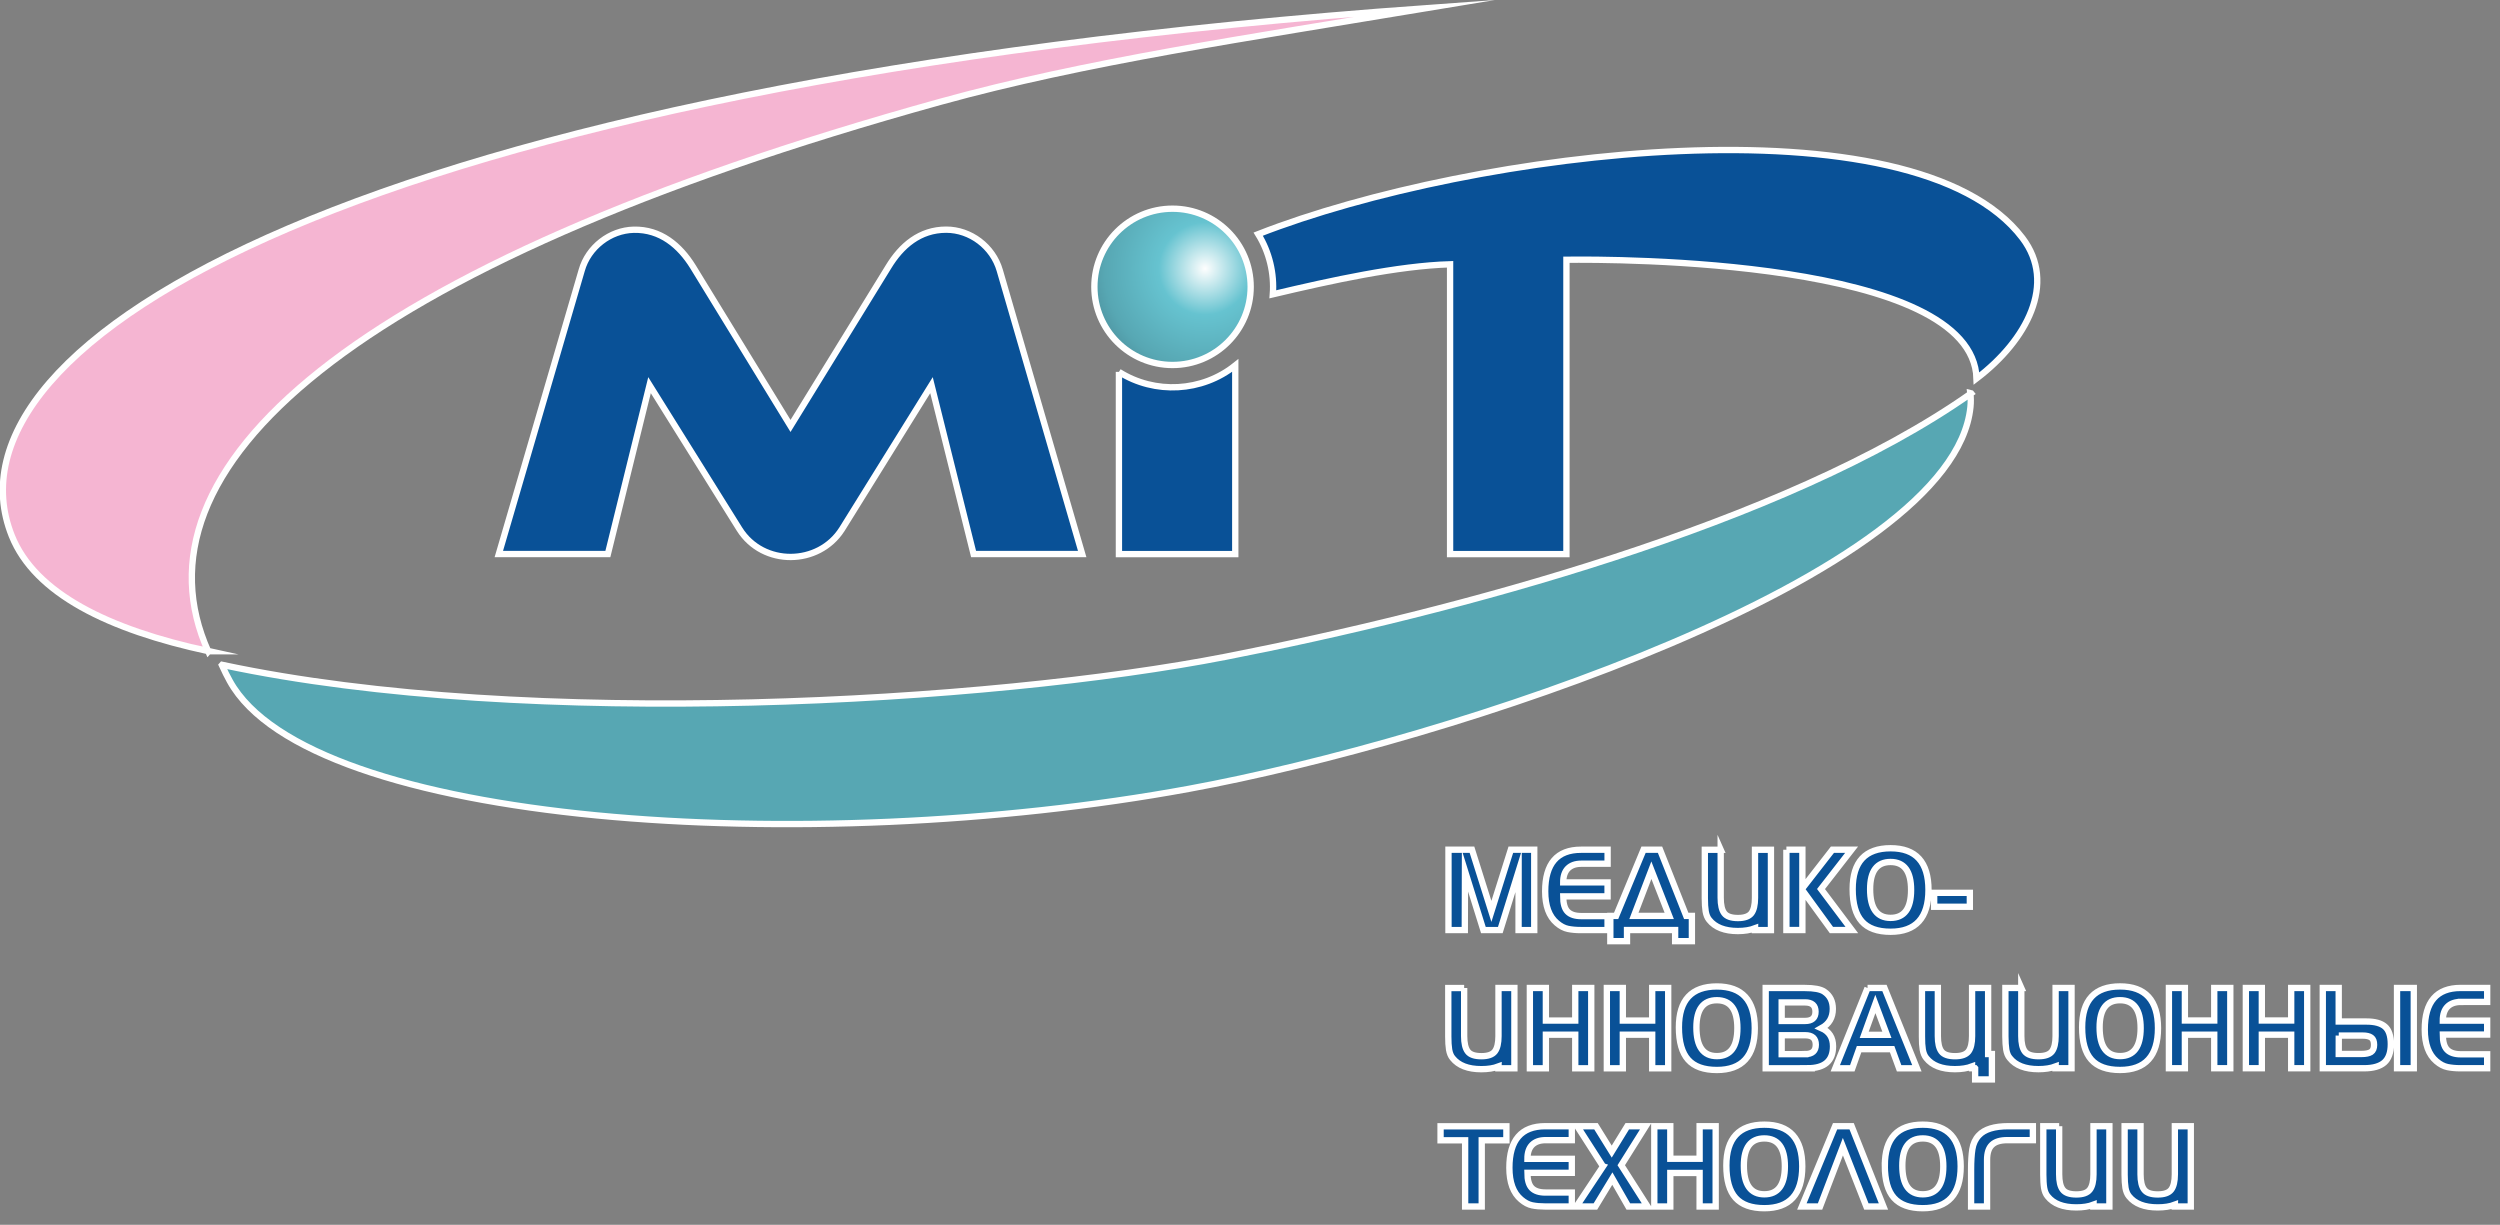 <svg width="149" height="73" viewBox="0 0 149 73" fill="none" xmlns="http://www.w3.org/2000/svg">
<rect x="0" y="0" width="149" height="73" fill="#808080" stroke="none"/>
<g clip-path="url(#clip0_302_806)">
<path fill-rule="evenodd" clip-rule="evenodd" d="M12.433 38.812C6.454 37.529 2.077 35.369 0.703 31.936C-3.913 20.401 21.235 5.068 85.07 0.48C74.433 2.248 64.618 3.692 56.057 6.064C20.517 15.912 7.556 28.046 12.414 38.832L12.432 38.812H12.433Z" fill="#F5B5D2" stroke="white" stroke-width="0.377" stroke-miterlimit="22.926"/>
<path d="M86.425 15.751V33.024H93.359V15.481C96.138 15.444 117.582 15.428 117.802 22.561C120.806 20.273 122.592 16.888 120.539 14.185C114.084 5.684 87.792 8.942 74.989 13.955C75.649 15.025 75.954 16.29 75.861 17.541C79.336 16.716 83.314 15.844 86.425 15.751ZM66.688 22.163V33.024H73.622V21.78C71.639 23.366 68.827 23.518 66.688 22.165V22.163ZM64.499 33.022L58.026 33.022L55.517 22.955L50.179 31.543C48.794 33.722 45.478 33.771 44.076 31.543L38.712 22.955L36.228 33.022H29.729L34.669 16.112C35.06 14.723 36.366 13.724 37.771 13.692C39.364 13.658 40.513 14.626 41.302 15.9L47.115 25.386L52.954 15.9C53.716 14.644 54.823 13.689 56.391 13.688C57.837 13.687 59.172 14.692 59.585 16.112L64.499 33.022Z" fill="#095197" stroke="white" stroke-width="0.377" stroke-miterlimit="22.926"/>
<path fill-rule="evenodd" clip-rule="evenodd" d="M117.48 23.443C106.399 31.25 86.569 36.503 73.05 39.142C59.062 41.872 31.542 43.517 13.317 39.64L13.242 39.624L13.225 39.643L13.256 39.71C13.39 40.004 13.535 40.3 13.696 40.59C18.443 49.205 48.159 51.18 70.846 47.017C86.399 44.165 116.416 34.338 117.438 24.262C117.467 23.977 117.464 23.698 117.432 23.43L117.479 23.442L117.48 23.443Z" fill="#57A7B3" stroke="white" stroke-width="0.377" stroke-miterlimit="22.926"/>
<path fill-rule="evenodd" clip-rule="evenodd" d="M69.882 12.438C72.456 12.438 74.54 14.523 74.54 17.095C74.54 19.667 72.454 21.753 69.882 21.753C67.31 21.753 65.225 19.667 65.225 17.095C65.225 14.523 67.31 12.438 69.882 12.438Z" fill="url(#paint0_radial_302_806)" stroke="white" stroke-width="0.377" stroke-miterlimit="22.926"/>
<path d="M86.33 50.644H87.73L88.887 54.319L90.045 50.644H91.441V55.432H90.506L90.509 51.926L89.418 55.432H88.41L87.312 51.906L87.302 55.432H86.329V50.644H86.33ZM94.242 51.478C93.898 51.478 93.635 51.572 93.447 51.759C93.26 51.947 93.166 52.224 93.166 52.591H95.811V53.423H93.166C93.166 53.849 93.251 54.152 93.424 54.329C93.597 54.508 93.869 54.599 94.245 54.599H95.811V55.432H94.203C93.927 55.432 93.676 55.408 93.453 55.363C93.229 55.318 93.008 55.202 92.786 55.012C92.325 54.621 92.093 53.993 92.093 53.125C92.093 51.472 92.805 50.644 94.227 50.644H95.813V51.478H94.243H94.242ZM97.382 54.586H99.486L98.422 51.864L97.382 54.586ZM96.97 55.43V56.095H95.975V54.586H96.321L97.955 50.644H98.938L100.499 54.586H100.837V56.095H99.838V55.43H96.97ZM102.553 50.644V53.513C102.553 53.932 102.623 54.24 102.766 54.429C102.908 54.618 103.181 54.715 103.581 54.715C103.97 54.715 104.237 54.618 104.382 54.431C104.525 54.241 104.598 53.937 104.598 53.514V50.646H105.548V55.433H104.595L104.598 55.326C104.315 55.433 103.973 55.49 103.578 55.49C102.789 55.49 102.219 55.267 101.867 54.824C101.764 54.701 101.695 54.532 101.658 54.32C101.641 54.21 101.631 54.093 101.62 53.971C101.613 53.847 101.607 53.706 101.607 53.538V50.646H102.554L102.553 50.644ZM106.469 50.644H107.422V52.946L109.212 50.644H110.354L108.532 52.986L110.37 55.43H109.153L107.422 53.053V55.43H106.469V50.643V50.644ZM112.678 51.374C111.866 51.374 111.459 51.914 111.459 52.998C111.459 54.137 111.865 54.706 112.678 54.706C113.494 54.706 113.901 54.153 113.901 53.04C113.901 51.929 113.494 51.374 112.678 51.374ZM110.419 52.992C110.419 51.368 111.171 50.555 112.678 50.555C114.185 50.555 114.937 51.384 114.937 53.04C114.937 54.702 114.183 55.533 112.678 55.533C111.899 55.533 111.329 55.327 110.965 54.915C110.6 54.505 110.419 53.864 110.419 52.992ZM115.277 53.212H117.403V54.044H115.277V53.212ZM87.264 58.884V61.751C87.264 62.173 87.334 62.478 87.478 62.667C87.619 62.856 87.891 62.95 88.291 62.95C88.681 62.95 88.948 62.856 89.092 62.669C89.238 62.479 89.31 62.173 89.31 61.751V58.884H90.258V63.67H89.307L89.31 63.562C89.023 63.67 88.683 63.723 88.288 63.723C87.499 63.723 86.927 63.504 86.575 63.061C86.472 62.939 86.403 62.77 86.366 62.558C86.351 62.446 86.338 62.33 86.329 62.208C86.321 62.085 86.317 61.942 86.317 61.776V58.885H87.264V58.884ZM92.134 58.884V60.825H93.885V58.884H94.838V63.67H93.885V61.67H92.134V63.67H91.18V58.884H92.134ZM96.72 58.884V60.825H98.471V58.884H99.424V63.67H98.471V61.67H96.72V63.67H95.768V58.884H96.72ZM102.325 59.613C101.513 59.613 101.106 60.152 101.106 61.235C101.106 62.375 101.513 62.945 102.325 62.945C103.141 62.945 103.548 62.39 103.548 61.277C103.548 60.167 103.141 59.613 102.325 59.613ZM100.063 61.23C100.063 59.606 100.818 58.793 102.325 58.793C103.83 58.793 104.585 59.621 104.585 61.28C104.585 62.942 103.83 63.771 102.325 63.771C101.546 63.771 100.976 63.567 100.612 63.156C100.246 62.745 100.063 62.103 100.063 61.23ZM107.73 63.67H105.235V58.884H107.567C108.119 58.884 108.508 58.955 108.725 59.103C109.068 59.333 109.236 59.676 109.236 60.129C109.236 60.649 109.013 61.029 108.561 61.278C109.02 61.481 109.248 61.841 109.248 62.36C109.248 63.233 108.743 63.668 107.728 63.668L107.73 63.67ZM107.595 62.825C108.013 62.825 108.222 62.639 108.222 62.264C108.222 61.888 108.013 61.7 107.595 61.7H106.187V62.827H107.595V62.825ZM106.187 59.743V60.849H107.583C107.998 60.849 108.205 60.665 108.205 60.297C108.205 59.926 107.998 59.743 107.583 59.743H106.187ZM111.306 58.884H112.314L114.247 63.67L113.187 63.67L112.771 62.531H110.801L110.397 63.67H109.384L111.307 58.884H111.306ZM111.771 59.836L111.107 61.675H112.459L111.771 59.836ZM117.716 63.668H117.534V63.561C117.248 63.668 116.907 63.722 116.515 63.722C115.727 63.722 115.157 63.502 114.807 63.059C114.705 62.937 114.634 62.769 114.597 62.557C114.58 62.445 114.568 62.328 114.559 62.206C114.552 62.084 114.549 61.941 114.549 61.775V58.884H115.496V61.751C115.496 62.173 115.566 62.478 115.709 62.667C115.85 62.856 116.12 62.95 116.52 62.95C116.907 62.95 117.174 62.856 117.319 62.669C117.464 62.479 117.536 62.173 117.536 61.751V58.884H118.492V62.819H118.717V64.335H117.718V63.67L117.716 63.668ZM120.469 58.882V61.75C120.469 62.172 120.539 62.476 120.68 62.666C120.824 62.855 121.095 62.949 121.496 62.949C121.886 62.949 122.153 62.855 122.298 62.667C122.441 62.478 122.514 62.172 122.514 61.75V58.882H123.463V63.668H122.511L122.514 63.561C122.23 63.668 121.886 63.722 121.493 63.722C120.704 63.722 120.131 63.502 119.782 63.059C119.676 62.937 119.608 62.769 119.572 62.557C119.555 62.445 119.544 62.328 119.535 62.206C119.526 62.084 119.521 61.941 119.521 61.775V58.884H120.47L120.469 58.882ZM126.355 59.612C125.542 59.612 125.137 60.15 125.137 61.233C125.137 62.373 125.542 62.943 126.355 62.943C127.171 62.943 127.582 62.388 127.582 61.275C127.582 60.165 127.173 59.612 126.355 59.612ZM124.095 61.229C124.095 59.604 124.849 58.791 126.355 58.791C127.862 58.791 128.616 59.619 128.616 61.278C128.616 62.94 127.862 63.77 126.355 63.77C125.578 63.77 125.007 63.565 124.643 63.155C124.277 62.743 124.095 62.102 124.095 61.229ZM130.219 58.882V60.823H131.969V58.882H132.926V63.668H131.969V61.669H130.219V63.668H129.267V58.882H130.219ZM134.805 58.882V60.823H136.555V58.882H137.51V63.668H136.555V61.669H134.805V63.668H133.853V58.882H134.805ZM143.862 63.668H142.863V58.882H143.862V63.668ZM139.391 61.72L139.388 62.816H140.756C141.005 62.816 141.192 62.778 141.313 62.701C141.434 62.622 141.495 62.479 141.495 62.273C141.495 62.064 141.44 61.921 141.329 61.841C141.219 61.76 141.049 61.72 140.819 61.72H139.39H139.391ZM138.438 63.668V58.882H139.387V60.883H141.044C141.542 60.883 141.908 60.983 142.142 61.184C142.375 61.386 142.493 61.735 142.493 62.233C142.493 62.736 142.362 63.098 142.102 63.328C141.841 63.553 141.443 63.668 140.908 63.668H138.438ZM146.667 59.715C146.324 59.715 146.058 59.809 145.872 59.997C145.685 60.183 145.591 60.462 145.591 60.828L148.235 60.828V61.66L145.591 61.66C145.591 62.087 145.676 62.39 145.849 62.566C146.023 62.746 146.297 62.836 146.669 62.836H148.235V63.668H146.622C146.349 63.668 146.097 63.644 145.876 63.599C145.651 63.553 145.427 63.438 145.209 63.249C144.747 62.858 144.516 62.228 144.516 61.362C144.516 59.709 145.227 58.882 146.651 58.882H148.236V59.713H146.667V59.715ZM87.322 67.96H85.857V67.128H89.781V67.96H88.311V71.906H87.322V67.96ZM92.11 67.953C91.768 67.953 91.503 68.047 91.313 68.235C91.127 68.424 91.034 68.702 91.034 69.067H93.679V69.9H91.034C91.034 70.325 91.119 70.626 91.294 70.807C91.467 70.984 91.738 71.075 92.113 71.075H93.679V71.906H92.07C91.793 71.906 91.543 71.884 91.319 71.839C91.095 71.794 90.873 71.676 90.652 71.487C90.191 71.096 89.959 70.468 89.959 69.601C89.959 67.948 90.672 67.122 92.093 67.122H93.679V67.953H92.11ZM95.54 69.515L94.004 67.122H95.12L96.059 68.635L96.987 67.122H98.085L96.626 69.448L98.194 71.908H97.049L96.096 70.243L95.086 71.908H93.954L95.543 69.516L95.54 69.515ZM99.55 67.122V69.061H101.297V67.122H102.254V71.906H101.297V69.909H99.55V71.906H98.596V67.122H99.55ZM105.155 67.85C104.342 67.85 103.934 68.39 103.934 69.473C103.934 70.611 104.342 71.181 105.155 71.181C105.969 71.181 106.378 70.626 106.378 69.515C106.378 68.405 105.969 67.85 105.155 67.85ZM102.891 69.469C102.891 67.842 103.645 67.029 105.155 67.029C106.66 67.029 107.415 67.859 107.415 69.518C107.415 71.18 106.661 72.009 105.155 72.009C104.376 72.009 103.807 71.803 103.439 71.393C103.075 70.983 102.891 70.341 102.891 69.469ZM109.372 67.122H110.357L112.253 71.906H111.235L109.836 68.341L108.475 71.906H107.392L109.372 67.122ZM114.597 67.85C113.785 67.85 113.378 68.39 113.378 69.473C113.378 70.611 113.785 71.181 114.597 71.181C115.413 71.181 115.821 70.626 115.821 69.515C115.821 68.405 115.413 67.85 114.597 67.85ZM112.336 69.469C112.336 67.842 113.091 67.029 114.597 67.029C116.102 67.029 116.857 67.859 116.857 69.518C116.857 71.18 116.102 72.009 114.597 72.009C113.819 72.009 113.249 71.803 112.882 71.393C112.518 70.983 112.335 70.341 112.335 69.469H112.336ZM117.477 69.709C117.477 69.227 117.501 68.821 117.552 68.493C117.603 68.163 117.731 67.887 117.937 67.668C118.274 67.302 118.865 67.122 119.706 67.122H121.159V67.953H119.623C119.214 67.953 118.914 68.047 118.72 68.233C118.526 68.418 118.429 68.715 118.429 69.122V71.906H117.477V69.709ZM122.726 67.122V69.989C122.726 70.41 122.796 70.716 122.939 70.902C123.081 71.095 123.352 71.189 123.752 71.189C124.141 71.189 124.409 71.095 124.553 70.904C124.699 70.717 124.771 70.41 124.771 69.989V67.122H125.72V71.906H124.767L124.771 71.8C124.485 71.908 124.144 71.961 123.749 71.961C122.958 71.961 122.389 71.743 122.038 71.299C121.935 71.175 121.865 71.007 121.829 70.796C121.813 70.683 121.799 70.567 121.793 70.444C121.784 70.322 121.78 70.179 121.78 70.013V67.122H122.727H122.726ZM127.576 67.122V69.989C127.576 70.41 127.647 70.716 127.791 70.902C127.932 71.095 128.204 71.189 128.602 71.189C128.993 71.189 129.26 71.095 129.405 70.904C129.548 70.717 129.621 70.41 129.621 69.989V67.122H130.571V71.906H129.618L129.621 71.8C129.335 71.908 128.996 71.961 128.599 71.961C127.81 71.961 127.24 71.743 126.888 71.299C126.785 71.175 126.715 71.007 126.678 70.796C126.661 70.683 126.648 70.567 126.64 70.444C126.631 70.322 126.627 70.179 126.627 70.013V67.122H127.573H127.576Z" fill="#095197" stroke="white" stroke-width="0.377" stroke-miterlimit="22.926"/>
</g>
<defs>
<radialGradient id="paint0_radial_302_806" cx="0" cy="0" r="1" gradientUnits="userSpaceOnUse" gradientTransform="translate(71.819 16.007) scale(11.515 11.515)">
<stop stop-color="#FEFEFE"/>
<stop offset="0.239" stop-color="#66C3D0"/>
<stop offset="0.522" stop-color="#57A7B3"/>
<stop offset="1" stop-color="#2D4958"/>
</radialGradient>
<clipPath id="clip0_302_806">
<rect width="148.424" height="72.198" fill="white"/>
</clipPath>
</defs>
</svg>
